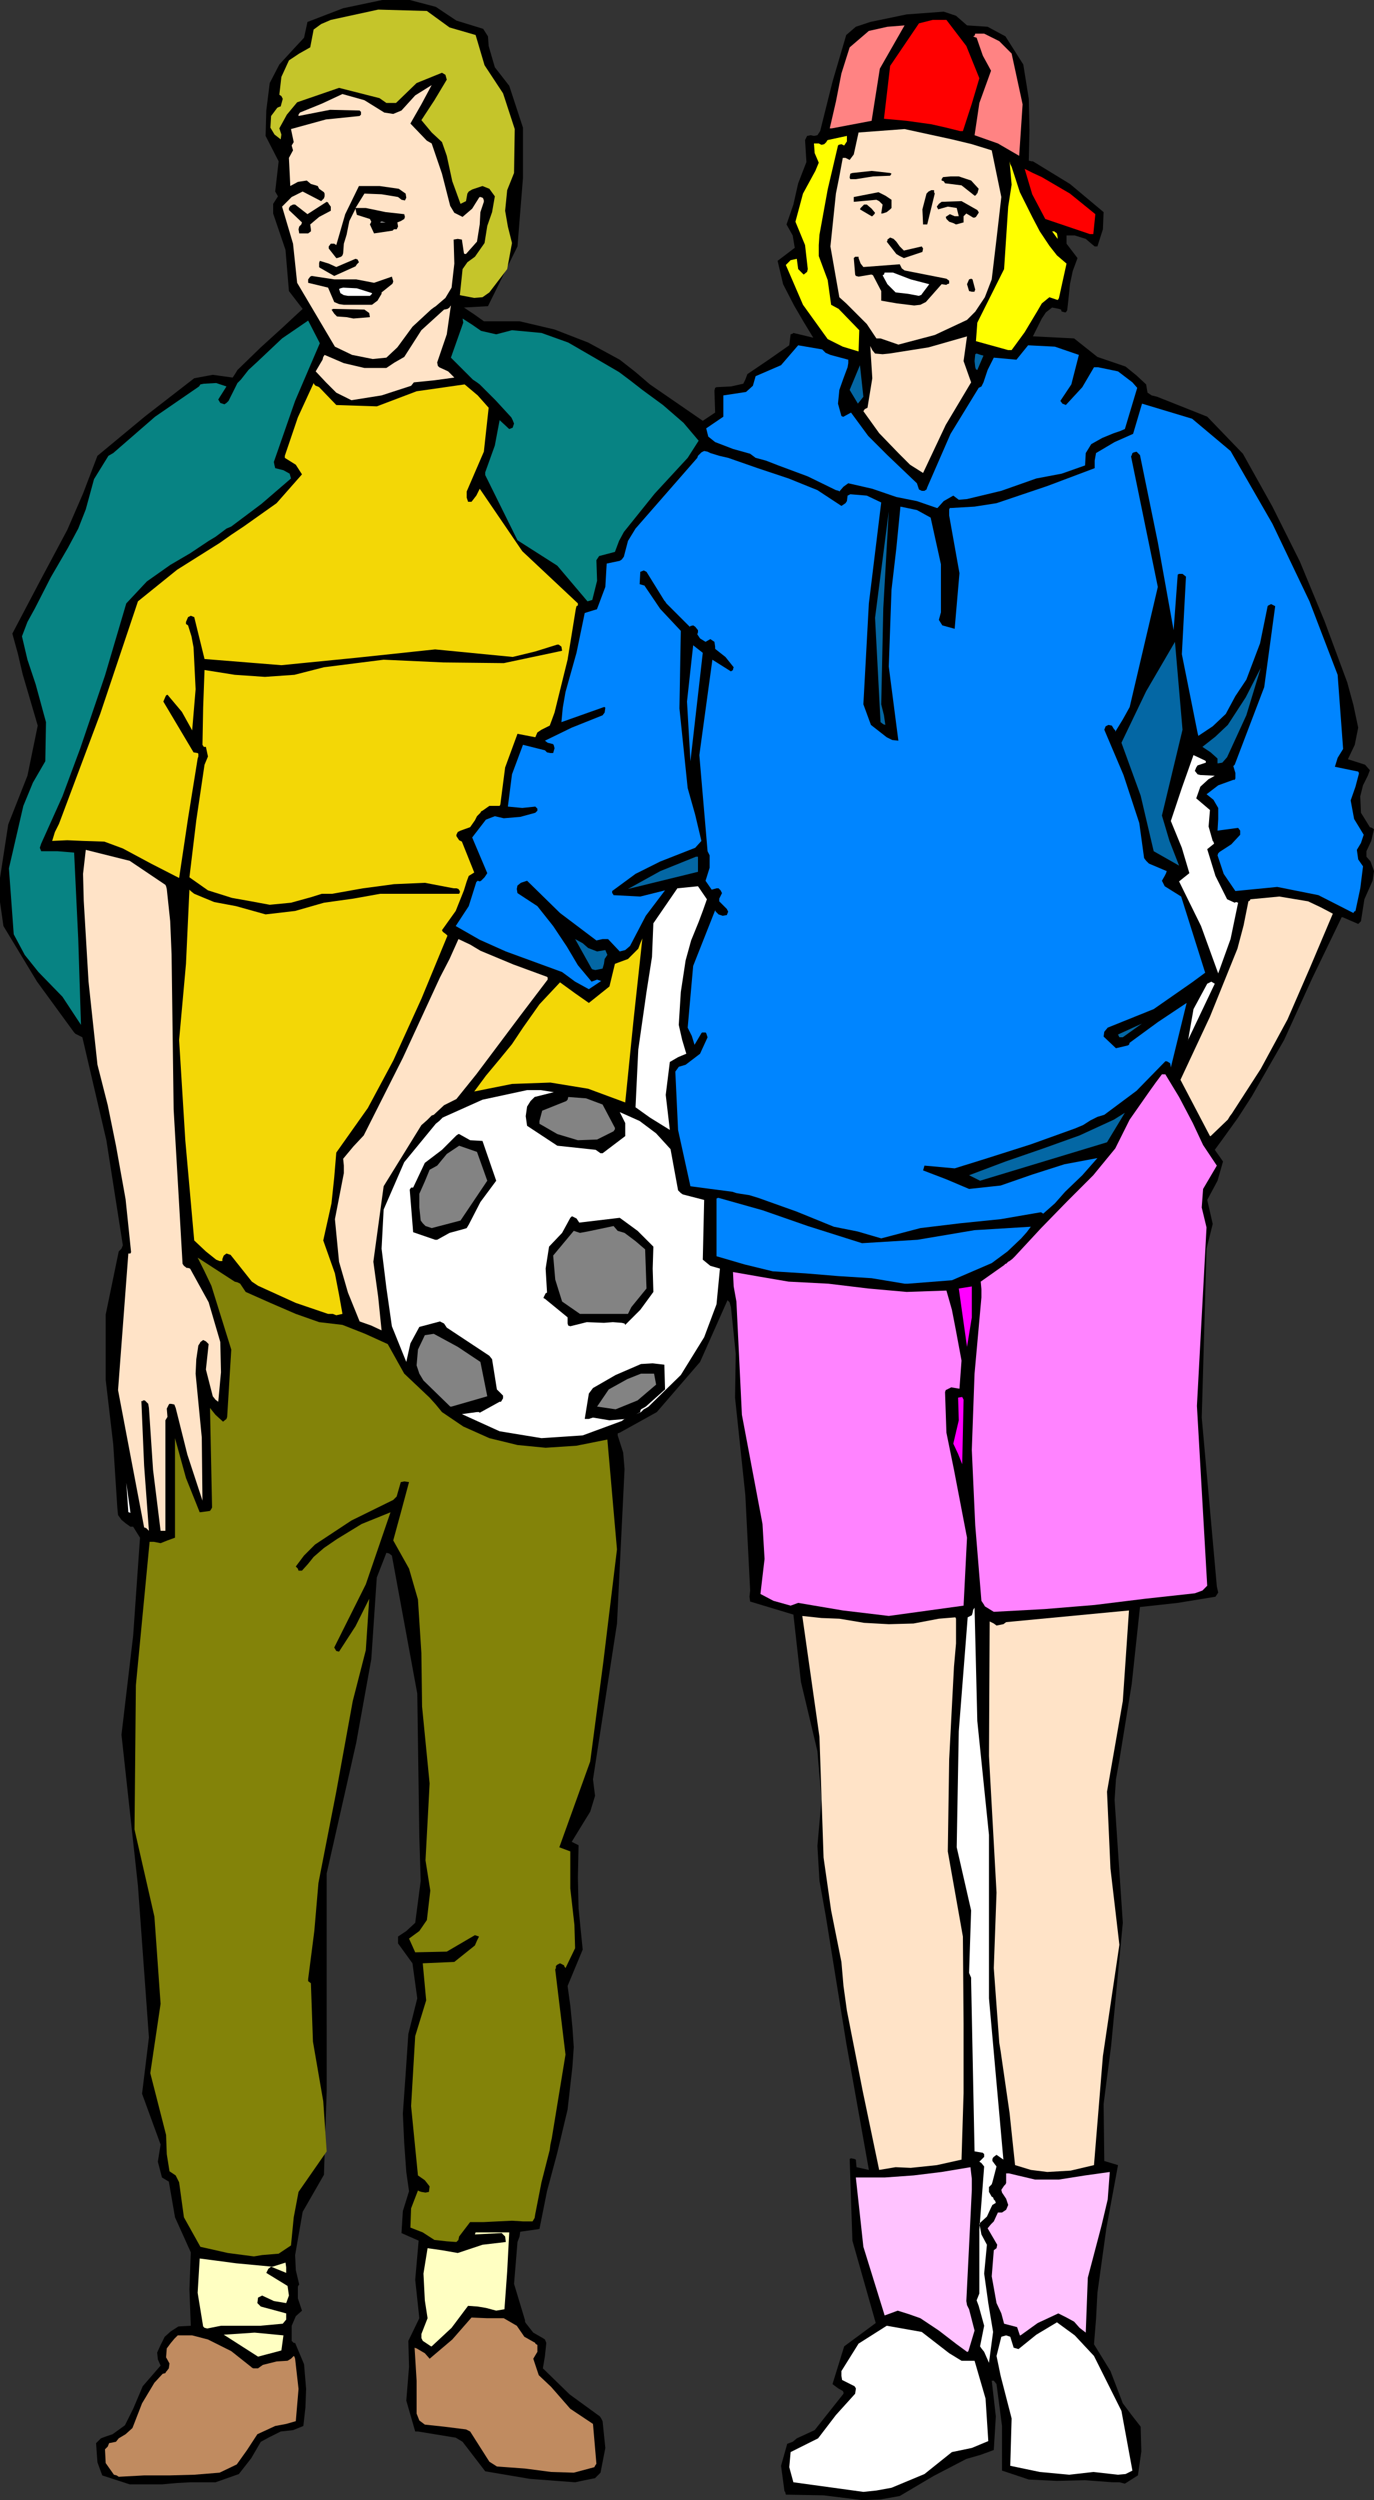 <?xml version="1.0" encoding="UTF-8" standalone="no"?>
<svg
   version="1.0"
   width="85.589mm"
   height="155.711mm"
   id="svg83"
   sodipodi:docname="Soccer Players.wmf"
   xmlns:inkscape="http://www.inkscape.org/namespaces/inkscape"
   xmlns:sodipodi="http://sodipodi.sourceforge.net/DTD/sodipodi-0.dtd"
   xmlns="http://www.w3.org/2000/svg"
   xmlns:svg="http://www.w3.org/2000/svg">
  <rect width="100%" height="100%" fill="#333333" stroke="none"/>
  <sodipodi:namedview
     id="namedview83"
     pagecolor="#ffffff"
     bordercolor="#000000"
     borderopacity="0.25"
     inkscape:showpageshadow="2"
     inkscape:pageopacity="0.0"
     inkscape:pagecheckerboard="0"
     inkscape:deskcolor="#d1d1d1"
     inkscape:document-units="mm" />
  <defs
     id="defs1">
    <pattern
       id="WMFhbasepattern"
       patternUnits="userSpaceOnUse"
       width="6"
       height="6"
       x="0"
       y="0" />
  </defs>
  <path
     style="fill:#000000;fill-opacity:1;fill-rule:evenodd;stroke:none"
     d="m 202.946,588.515 4.363,-0.162 4.524,-0.808 7.917,-4.686 7.756,-4.04 3.393,-0.97 3.07,-1.131 0.485,-7.918 -0.969,-8.403 h 0.485 l 0.646,0.808 1.293,9.857 v 10.503 l 6.302,2.101 6.625,0.323 6.625,-0.162 6.463,0.485 h 1.616 l 1.293,0.323 3.07,-1.939 0.808,-5.656 -0.162,-5.817 -2.262,-2.909 -1.939,-2.585 -2.908,-7.595 -3.878,-6.302 0.485,-5.979 0.323,-6.14 2.101,-15.19 2.747,-14.866 -3.232,-0.97 -0.162,-13.412 1.777,-13.735 2.747,-28.925 -1.939,-28.925 0.323,-4.848 0.808,-4.525 2.908,-17.937 1.939,-18.098 8.887,-0.97 8.887,-1.454 0.646,-0.97 -0.323,-1.454 -3.555,-39.751 1.131,-39.751 1.454,-5.817 -1.293,-5.656 2.424,-4.525 1.293,-4.525 -1.131,-1.616 -0.808,-1.131 1.777,-2.424 3.716,-5.171 3.232,-5.009 3.878,-6.787 3.716,-6.464 6.625,-14.543 6.786,-14.058 v -0.162 l 0.323,-0.162 3.716,1.616 0.646,-0.646 0.808,-5.171 1.939,-4.363 0.323,-2.262 -0.808,-2.262 -0.969,-1.131 v -1.293 l 1.131,-2.424 0.646,-2.747 -0.485,-0.323 -0.485,-0.162 -2.101,-3.393 -0.162,-3.878 0.646,-2.585 1.131,-2.262 0.485,-1.293 -1.131,-1.293 -4.04,-1.293 1.616,-3.393 0.808,-4.04 -1.131,-5.333 -1.454,-5.333 -5.332,-14.382 -5.817,-14.058 -6.463,-12.927 -6.948,-12.443 -8.402,-8.726 -11.795,-4.686 -1.293,-0.323 -0.969,-0.646 -0.323,-1.939 -2.262,-2.101 -2.585,-2.101 -6.625,-2.262 -5.494,-4.363 -9.695,-0.485 0.969,-1.939 1.131,-2.262 0.969,-1.454 1.454,-1.131 1.616,0.323 0.485,0.162 0.162,0.485 h 0.162 l 0.485,0.162 h 0.323 l 0.323,-0.485 0.323,-2.909 0.323,-3.232 0.646,-3.07 1.131,-3.07 -2.585,-3.393 v -1.939 h 1.939 l 2.585,0.808 1.131,0.97 0.969,0.808 h 0.323 0.323 l 1.293,-4.04 0.162,-4.04 -7.917,-6.625 -8.725,-5.333 h -0.323 l -0.646,-0.162 0.162,-7.11 -0.162,-7.433 -1.293,-8.08 -4.201,-6.625 -4.201,-2.262 -4.847,-0.323 -2.585,-2.262 -2.908,-0.97 -8.725,0.646 -8.564,1.778 -3.393,1.131 -2.262,1.939 -3.232,10.988 -2.908,11.635 -0.646,0.97 -0.808,0.162 -0.808,-0.162 -0.808,0.162 -0.485,0.97 0.323,5.171 -1.939,5.009 -1.131,5.009 -1.616,4.686 1.454,2.585 0.485,2.909 -4.04,3.07 1.293,5.494 2.585,5.009 2.262,3.878 2.262,3.717 -4.686,-1.131 -0.162,0.162 -0.485,0.162 -0.323,2.585 -4.847,3.393 -5.009,3.393 -0.485,1.293 -0.485,0.97 -2.908,0.646 -3.393,0.162 -0.323,0.162 -0.162,0.646 0.162,5.171 -2.908,1.939 -12.442,-8.564 -3.393,-2.909 -3.716,-2.909 -7.433,-4.04 -7.917,-3.07 -8.241,-1.939 h -8.402 l -2.262,-1.616 -2.424,-1.616 5.655,-0.323 6.948,-14.058 1.293,-16.159 V 30.056 L 119.893,20.199 116.5,15.836 115.046,10.827 114.884,8.564 113.753,6.787 107.451,4.848 102.604,1.616 96.464,0 h -6.463 l -9.21,1.939 -8.402,3.232 -0.808,3.717 -2.262,2.424 -3.555,3.878 -2.262,4.363 -0.808,6.464 -0.162,5.979 3.07,5.979 -0.808,7.11 0.646,1.131 -1.131,1.778 v 2.262 l 2.908,8.564 0.808,9.695 3.232,4.201 -2.101,1.939 -2.424,2.262 -5.332,4.848 -5.494,5.333 -0.485,0.808 -0.646,0.97 -4.686,-0.646 -4.363,0.808 -11.472,8.888 -11.311,9.372 -3.393,8.888 -3.716,8.564 -6.463,12.119 -6.463,12.281 1.293,4.686 1.131,4.848 3.555,12.119 L 6.463,182.598 1.939,194.071 0,206.675 v 5.656 l 0.808,5.656 7.917,13.089 8.725,11.958 0.323,0.323 0.323,0.162 1.293,0.646 5.655,24.239 3.878,24.723 -0.323,0.808 -0.646,0.646 -3.07,14.866 v 15.351 l 1.777,15.19 0.969,15.028 0.162,1.616 0.808,1.131 0.969,0.808 1.131,0.808 h 0.162 0.485 l 1.616,2.585 -1.616,23.108 -2.747,23.269 3.878,35.55 2.585,35.712 -1.616,13.25 4.363,11.958 -0.646,4.04 0.969,3.717 0.808,0.485 0.808,0.485 1.454,8.403 3.716,8.241 -0.323,8.726 0.323,8.564 -2.908,0.162 -1.777,1.131 -1.454,1.293 -0.969,1.939 -0.808,1.778 0.162,1.616 0.646,1.454 -4.201,4.848 -2.262,5.332 -1.939,3.878 -2.908,2.101 -1.454,0.485 -1.293,0.485 -1.131,1.131 0.162,2.424 0.162,2.101 0.646,1.778 0.485,1.293 6.463,2.101 h 7.594 l 3.555,-0.323 3.07,-0.162 h 5.978 l 5.494,-1.939 2.908,-3.717 2.262,-3.878 2.101,-1.131 2.585,-1.293 2.908,-0.323 2.424,-0.97 0.485,-4.363 0.162,-4.363 -0.485,-5.817 -2.101,-5.009 h -0.323 l -0.485,-0.485 v -1.939 -1.616 l 0.969,-2.262 1.454,-1.293 -0.969,-2.909 v -2.747 l 0.162,-0.323 0.162,-0.162 -0.808,-3.393 -0.162,-3.555 1.777,-10.18 5.009,-8.726 0.646,-19.714 V 471.2 440.982 l 6.948,-30.702 3.555,-19.714 1.293,-19.229 2.262,-5.817 0.646,0.162 0.646,0.485 5.978,32.48 0.485,33.773 0.323,10.342 -1.293,9.857 -2.101,1.939 -1.939,1.293 v 1.616 l 3.393,4.686 1.131,8.241 -2.101,8.403 -0.646,9.534 -0.646,9.211 0.323,6.948 0.485,6.787 0.646,4.525 -1.454,4.686 -0.323,5.171 4.04,1.778 -0.808,9.211 0.969,9.049 -2.585,5.332 0.162,6.14 -0.646,7.918 2.101,7.272 h 0.485 0.162 l 8.887,1.454 1.616,0.97 5.332,6.948 10.503,1.778 10.664,0.808 2.262,-0.485 2.424,-0.485 1.293,-1.293 1.131,-5.817 -0.646,-6.302 -0.323,-0.646 -0.323,-0.485 -7.11,-5.171 -6.302,-6.14 0.485,-2.909 0.323,-3.07 -0.323,-0.808 -0.485,-0.323 -2.262,-1.293 -1.777,-2.262 -0.162,-0.323 v -0.323 l -2.585,-8.564 0.808,-9.857 0.485,-1.293 0.162,-1.131 4.524,-0.646 1.777,-8.888 2.424,-9.049 2.424,-10.18 1.131,-10.019 0.323,-4.686 -0.323,-4.686 -0.485,-5.009 -0.646,-4.686 3.555,-8.564 -0.969,-9.695 -0.162,-7.272 0.162,-7.595 -1.616,-0.808 3.07,-5.009 1.293,-2.101 1.131,-3.717 -0.485,-3.878 5.655,-36.681 1.777,-36.358 -0.323,-3.878 -1.293,-4.04 v -0.485 l 0.485,-0.162 8.725,-4.848 10.18,-11.796 6.463,-14.543 0.485,0.485 0.323,1.131 1.131,10.988 -0.162,10.342 2.424,22.946 1.131,22.461 -0.162,1.454 0.162,1.131 10.18,3.07 1.777,15.836 3.878,16.321 0.969,11.311 -0.969,10.988 0.485,8.241 1.454,8.08 4.847,30.056 5.332,29.894 -2.908,-0.646 -0.162,-1.778 -0.323,-0.162 -0.808,-0.162 -0.323,0.162 0.646,19.229 5.494,19.391 -7.433,5.494 -2.747,8.888 1.293,0.97 1.131,0.646 0.162,0.323 v 0.323 l -6.786,8.564 -4.201,1.939 -0.969,0.808 -1.293,0.485 -1.454,5.171 0.808,5.979 0.162,0.162 0.162,0.646 8.887,0.162 z"
     id="path1" />
  <path
     style="fill:#ffffff;fill-opacity:1;fill-rule:evenodd;stroke:none"
     d="m 203.269,586.576 3.07,-0.323 3.555,-0.646 7.756,-3.232 6.463,-5.171 4.686,-0.97 3.878,-1.616 -0.646,-10.019 -2.585,-8.888 h -3.07 l -2.908,-1.778 -6.463,-5.009 -8.241,-1.454 -6.625,4.201 -4.04,6.464 v 1.131 l 0.162,0.97 2.908,1.454 0.323,0.485 v 0.162 l -0.162,1.131 -4.524,5.009 -4.201,5.494 -6.463,3.232 -0.323,3.555 0.969,3.555 z"
     id="path2" />
  <path
     style="fill:#c08b60;fill-opacity:1;fill-rule:evenodd;stroke:none"
     d="m 27.954,583.021 5.978,-0.323 h 5.978 l 5.817,-0.162 5.978,-0.485 4.04,-1.939 2.424,-3.393 2.424,-3.717 4.201,-1.939 2.585,-0.485 2.262,-0.646 0.646,-7.595 -0.808,-7.11 -0.162,-0.485 -0.162,-0.162 -0.646,0.646 -0.808,0.485 -2.585,0.162 -3.232,0.808 -1.131,0.808 h -1.131 l -0.323,-0.162 -0.162,-0.162 -4.686,-3.717 -5.494,-2.747 -3.716,-0.97 h -3.393 l -0.808,0.808 -0.808,0.97 -0.969,1.293 -0.162,2.101 0.808,1.454 -0.162,1.131 -0.485,0.646 -0.162,0.162 -0.162,0.323 -0.646,0.162 -1.939,2.101 -2.908,4.848 -2.262,5.817 -1.616,1.454 -1.616,0.97 -0.646,0.808 -1.616,0.323 -0.323,0.808 -0.646,0.646 0.162,3.232 1.939,2.747 0.646,0.162 z"
     id="path3" />
  <path
     style="fill:#ffffff;fill-opacity:1;fill-rule:evenodd;stroke:none"
     d="m 251.743,582.536 5.655,-0.646 5.817,0.646 1.777,-0.162 1.616,-0.808 -2.585,-14.058 -6.463,-12.927 -4.524,-4.848 -4.201,-3.07 -4.847,2.909 -4.201,3.393 -1.131,-0.323 -0.808,-2.585 -0.969,-0.323 -1.131,0.323 -1.131,4.525 0.969,4.686 2.585,10.019 -0.323,11.15 6.948,1.454 z"
     id="path4" />
  <path
     style="fill:#c08b60;fill-opacity:1;fill-rule:evenodd;stroke:none"
     d="m 129.75,581.89 5.332,0.162 4.847,-1.293 0.162,-0.323 0.323,-0.485 -0.808,-9.372 -5.332,-3.555 -4.524,-5.171 -2.908,-2.747 -1.293,-3.878 0.969,-1.616 v -1.616 l -0.485,-0.323 v -0.162 l -2.585,-1.454 -1.777,-2.585 -3.07,-1.778 h -3.878 l -3.716,-0.162 -4.524,5.171 -5.332,4.525 -1.131,-1.293 -1.939,-1.131 -0.485,-0.162 v -0.162 l 0.485,7.918 v 7.756 l 0.646,1.616 1.293,0.97 4.524,0.485 5.171,0.646 0.969,0.485 3.393,5.333 1.131,1.778 1.777,1.131 6.625,0.485 z"
     id="path5" />
  <path
     style="fill:#ffffff;fill-opacity:1;fill-rule:evenodd;stroke:none"
     d="m 232.838,556.197 0.969,-7.272 -1.131,-6.787 -0.969,-6.948 0.646,-6.787 -1.293,-2.424 -0.485,-2.585 1.777,-1.616 0.969,-2.101 0.323,-0.646 0.808,-0.485 -0.162,-0.485 -0.323,-0.323 -0.162,-0.485 -0.323,-0.162 -0.646,-1.131 v -1.131 l 0.646,-0.646 0.162,-0.485 0.969,-3.717 -0.969,-1.293 v -0.485 l 0.162,-0.323 0.162,-0.162 0.646,-0.485 1.616,1.131 -3.393,-37.974 v -38.459 l -2.747,-26.824 -0.646,-26.663 -0.323,0.485 -0.162,0.808 -0.162,0.485 -0.969,0.485 -2.101,26.824 -0.485,27.309 3.393,14.866 -0.485,14.705 0.485,1.131 v 0.808 l 0.808,40.075 1.939,0.323 0.323,0.323 v 0.646 l -1.131,1.131 0.485,0.323 0.646,0.808 -1.131,14.866 v 15.028 l -0.646,1.616 0.485,1.293 1.293,4.686 -0.969,4.848 0.323,0.485 0.646,0.808 z"
     id="path6" />
  <path
     style="fill:#ffffc2;fill-opacity:1;fill-rule:evenodd;stroke:none"
     d="m 60.754,554.742 5.494,-1.454 0.485,-3.555 -6.786,-0.646 -7.271,0.485 z"
     id="path7" />
  <path
     style="fill:#ffc2ff;fill-opacity:1;fill-rule:evenodd;stroke:none"
     d="m 227.668,553.611 h 0.162 l 0.162,-0.162 1.454,-4.848 -1.293,-5.009 -0.485,-0.97 -0.162,-0.97 0.646,-12.927 0.646,-13.25 v -2.585 l -0.323,-2.747 -6.786,1.131 -6.625,0.808 -6.786,0.485 h -6.786 l 1.777,16.321 5.009,16.159 3.07,-1.131 2.585,0.808 2.747,0.97 4.363,2.909 4.201,3.232 z"
     id="path8" />
  <path
     style="fill:#ffffc2;fill-opacity:1;fill-rule:evenodd;stroke:none"
     d="m 101.634,552.318 4.686,-4.363 3.878,-5.171 2.262,0.162 1.939,0.323 2.424,0.646 1.939,-0.323 0.646,-8.888 0.485,-9.211 h -7.594 -0.323 l -0.162,0.485 6.302,-0.323 0.808,0.808 0.162,1.293 -5.494,0.646 -5.817,1.939 -3.716,-0.646 -3.393,-0.485 -0.969,5.979 0.323,6.302 0.646,4.201 -1.454,3.717 v 0.97 l 0.323,0.646 1.939,1.293 z"
     id="path9" />
  <path
     style="fill:#ffc2ff;fill-opacity:1;fill-rule:evenodd;stroke:none"
     d="m 240.271,549.733 4.04,-2.909 4.847,-2.262 1.939,0.97 1.777,0.97 1.293,1.454 1.454,1.131 0.485,-12.927 3.232,-12.281 1.454,-6.14 0.485,-6.464 -5.817,0.808 -6.14,0.97 h -5.655 l -6.14,-1.454 h -0.323 -0.323 v 2.262 l -0.162,0.323 -0.323,0.323 -0.646,0.97 0.162,0.646 0.969,1.454 0.485,1.454 -0.485,1.131 -0.969,0.646 h -0.969 l -0.969,2.101 -0.646,0.646 -0.808,0.97 2.262,3.878 -0.162,0.808 -0.646,0.485 -0.485,6.14 1.131,6.302 1.131,2.424 0.646,2.424 3.07,0.808 0.646,1.939 z"
     id="path10" />
  <path
     style="fill:#ffffc2;fill-opacity:1;fill-rule:evenodd;stroke:none"
     d="m 48.797,548.117 3.232,-0.646 h 3.555 5.655 l 5.332,-0.485 0.808,-0.97 v -1.454 l -5.978,-1.616 -0.808,-0.808 0.162,-1.293 0.969,-0.485 2.747,1.293 2.908,0.485 0.646,-1.778 -0.323,-2.262 -5.009,-3.07 0.485,-0.97 0.646,-0.485 3.555,1.454 v -1.293 l -0.162,-1.131 -3.07,0.97 -8.564,-0.808 -8.564,-1.131 -0.485,8.08 1.293,7.918 0.323,0.323 z"
     id="path11" />
  <path
     style="fill:#838309;fill-opacity:1;fill-rule:evenodd;stroke:none"
     d="m 59.785,531.15 1.939,-0.323 3.878,-0.323 2.908,-1.939 0.646,-6.625 1.131,-5.979 6.625,-9.534 -0.808,-11.796 -2.424,-14.058 -0.485,-13.735 -0.646,-0.485 v -0.485 l 1.454,-11.311 0.969,-11.311 4.201,-21.492 3.878,-21.33 3.07,-11.958 0.808,-12.119 -3.232,6.464 -3.878,5.979 -0.646,-0.162 -0.485,-0.808 7.433,-14.866 5.817,-16.967 -6.786,2.747 -5.817,3.555 -3.07,2.101 -2.424,2.101 -1.293,1.616 -1.454,1.616 h -0.162 -0.646 l -0.162,-0.485 -0.485,-0.485 1.939,-2.585 2.585,-2.585 8.564,-5.656 9.856,-4.848 0.808,-0.808 0.323,-1.131 0.646,-2.262 0.808,-0.162 1.131,0.162 -1.777,6.625 -1.939,7.11 3.716,6.625 2.101,7.272 0.808,12.604 0.162,12.604 1.777,18.098 -0.969,18.098 1.131,7.11 -0.808,6.948 -1.777,2.585 -2.424,1.778 1.454,3.232 7.433,-0.162 6.625,-3.878 0.969,0.323 -0.485,0.97 -0.485,1.131 -4.847,3.878 -7.433,0.323 0.808,8.726 -2.585,8.403 -0.969,16.482 1.616,16.321 1.616,1.131 1.131,1.454 -0.162,1.293 -0.808,0.162 -0.969,-0.162 -0.485,-0.162 -0.323,-0.162 -1.616,4.201 -0.162,4.525 2.908,1.131 2.747,1.778 2.908,0.323 2.262,0.162 0.485,-0.485 0.162,-0.808 2.585,-3.393 h 3.232 l 3.232,-0.162 3.393,-0.162 2.585,0.162 h 1.293 0.969 l 0.485,-0.808 0.162,-0.97 1.454,-7.433 1.939,-7.595 0.162,-1.293 0.323,-1.454 3.232,-19.714 -2.424,-20.037 0.162,-0.323 v -0.485 l 0.323,-0.323 0.646,-0.323 0.969,0.485 v 0.162 l 0.323,0.485 2.262,-4.686 -0.162,-5.494 -0.969,-8.564 v -8.726 l -2.585,-0.97 7.271,-20.199 3.07,-23.269 3.232,-26.663 -2.262,-25.855 -7.271,1.454 -7.271,0.485 -6.625,-0.646 -6.625,-1.616 -6.14,-2.747 -5.009,-3.393 -1.454,-1.778 -1.454,-1.616 -5.978,-5.656 -3.878,-6.948 -5.332,-2.424 -5.332,-2.101 -5.494,-0.646 -5.494,-1.939 -5.978,-2.585 -5.817,-2.585 -1.293,-1.939 -0.646,-0.323 -0.646,-0.162 -8.725,-5.656 1.616,3.232 1.616,3.393 4.686,15.028 -0.969,15.836 -0.162,0.485 -0.808,0.646 -1.777,-1.616 -1.293,-1.616 0.485,23.431 -0.162,0.323 -0.323,0.485 -2.424,0.323 -3.232,-8.08 -2.585,-9.372 v 23.431 l -1.777,0.646 -1.616,0.646 -1.616,-0.323 h -0.969 l -3.232,33.773 -0.323,33.934 4.686,20.522 1.454,20.522 -2.424,16.321 3.716,14.543 0.162,4.525 0.646,4.04 1.454,0.97 0.808,1.616 1.131,8.241 3.878,6.948 6.463,1.454 z"
     id="path12" />
  <path
     style="fill:#ffe3c7;fill-opacity:1;fill-rule:evenodd;stroke:none"
     d="m 246.573,511.274 5.494,-0.323 5.494,-1.293 2.101,-25.693 3.878,-26.178 -2.101,-17.937 -0.808,-18.098 3.716,-21.33 1.454,-21.33 -28.923,2.747 -0.646,0.485 -1.616,0.323 -0.646,-0.485 -0.969,-0.485 -0.162,31.672 1.777,32.157 -0.646,17.775 1.293,17.613 0.323,1.939 0.323,2.262 1.777,12.281 1.293,12.281 3.716,1.131 z"
     id="path13" />
  <path
     style="fill:#ffe3c7;fill-opacity:1;fill-rule:evenodd;stroke:none"
     d="m 206.985,510.79 3.878,-0.646 3.555,0.162 6.14,-0.646 5.817,-1.293 0.485,-15.674 v -16.321 l -0.162,-20.522 -3.555,-20.037 0.323,-21.653 1.131,-21.815 0.485,-5.494 v -5.656 -0.162 l -0.162,-0.323 -1.939,0.162 -1.939,0.162 -5.979,1.131 -5.817,0.162 -5.817,-0.323 -5.817,-0.97 -4.201,-0.162 -4.524,-0.485 4.04,28.44 0.969,28.44 1.777,12.443 2.424,12.119 0.485,5.656 0.808,5.817 3.716,18.906 z"
     id="path14" />
  <path
     style="fill:#ff83ff;fill-opacity:1;fill-rule:evenodd;stroke:none"
     d="m 209.247,380.385 17.612,-2.424 0.808,-15.998 -3.07,-15.998 -1.777,-8.726 -0.323,-9.534 0.162,-0.485 1.293,-0.646 1.939,0.323 0.485,-6.625 -1.293,-6.948 -0.969,-5.009 -1.293,-4.525 -9.372,0.323 -9.049,-0.808 -9.372,-1.131 -9.372,-0.485 -6.625,-1.131 -6.463,-1.131 0.162,3.393 0.646,3.555 1.293,26.663 4.847,25.693 0.485,8.241 -0.969,8.241 3.07,1.616 4.04,1.131 1.777,-0.646 10.503,1.778 z"
     id="path15" />
  <path
     style="fill:#ff83ff;fill-opacity:1;fill-rule:evenodd;stroke:none"
     d="m 233.969,379.416 11.957,-0.646 11.795,-0.97 11.795,-1.454 11.795,-1.293 1.777,-0.646 1.131,-1.131 -2.424,-42.337 2.262,-42.014 -1.131,-4.686 0.323,-4.363 1.616,-2.747 1.616,-2.747 -3.232,-4.848 -2.424,-5.171 -3.232,-6.14 -3.232,-5.333 h -0.323 -0.485 l -1.454,1.939 -1.616,2.262 -4.524,6.464 -3.393,6.787 -5.171,6.302 -6.14,6.14 -6.14,6.302 -6.14,6.625 -0.646,0.646 -0.646,0.485 -0.323,0.162 -0.485,0.485 h -0.162 l -0.323,0.323 -5.494,3.878 0.162,1.778 v 1.939 l -1.616,17.937 -0.646,17.937 0.808,17.775 1.454,17.775 0.646,0.97 0.162,0.323 z"
     id="path16" />
  <path
     style="fill:#ffe3c7;fill-opacity:1;fill-rule:evenodd;stroke:none"
     d="m 37.972,360.348 h 0.969 v -26.016 l 0.485,-0.808 -0.162,-1.939 0.485,-0.97 0.162,-0.162 h 0.323 l 0.808,0.162 0.323,0.808 2.747,10.988 3.555,10.827 -0.162,-14.866 -1.454,-15.028 0.162,-3.393 0.485,-3.232 0.323,-0.485 0.162,-0.323 0.646,-0.485 0.646,0.323 0.646,0.646 -0.646,5.979 1.616,6.302 0.646,0.808 0.646,0.485 0.646,-6.948 -0.162,-7.11 -2.747,-9.372 -4.363,-7.918 -0.485,-0.162 H 43.95 l -0.646,-0.485 -0.323,-0.485 -2.101,-36.358 -0.485,-36.52 -0.323,-7.756 -0.808,-7.595 -0.162,-0.646 -0.162,-0.323 -8.402,-5.656 -10.341,-2.585 -0.646,5.656 0.162,6.302 1.131,19.068 2.101,19.553 2.424,9.534 1.939,9.534 2.262,12.604 1.293,12.443 -0.162,0.323 h -0.485 l -2.424,32.157 6.14,32.318 0.485,0.162 0.646,0.646 -1.131,-15.351 -0.646,-15.19 h 0.323 v -0.162 h 0.485 l 0.162,0.162 0.646,0.646 0.162,0.97 0.969,14.543 1.777,14.382 z"
     id="path17" />
  <path
     style="fill:#ffffff;fill-opacity:1;fill-rule:evenodd;stroke:none"
     d="m 30.7,355.985 -0.969,-6.948 0.485,6.948 h 0.162 l 0.323,0.162 z"
     id="path18" />
  <path
     style="fill:#ff00ff;fill-opacity:1;fill-rule:evenodd;stroke:none"
     d="m 226.537,344.674 0.323,-15.19 -0.323,-0.646 -0.969,0.162 0.162,5.332 -1.293,5.494 1.131,2.424 z"
     id="path19" />
  <path
     style="fill:#ffffff;fill-opacity:1;fill-rule:evenodd;stroke:none"
     d="m 127.487,338.533 9.695,-0.646 9.21,-3.393 0.646,-0.485 h 0.323 l -3.878,0.323 -3.878,-0.646 -0.969,0.323 h -0.969 l 0.969,-5.979 0.969,-1.293 5.332,-3.07 5.979,-2.585 2.747,-0.162 2.747,0.323 0.162,5.817 -4.524,4.04 -1.131,0.646 -0.162,0.323 v 0.323 l -0.969,0.485 1.131,-0.485 0.323,-0.323 0.323,-0.323 0.323,-0.162 0.808,-0.485 7.594,-7.433 5.494,-8.888 2.908,-7.756 0.808,-8.403 -2.262,-0.646 -1.777,-1.454 0.323,-14.058 -5.009,-1.293 -0.485,-0.323 -0.646,-0.646 -1.777,-9.695 -3.393,-3.717 -3.878,-2.909 -4.686,-2.101 1.293,2.585 v 3.07 l -5.332,4.04 h -0.485 l -1.131,-0.808 -9.049,-0.97 -7.11,-4.686 -0.323,-2.262 0.323,-2.262 0.808,-1.293 0.969,-0.97 4.524,-1.131 -3.07,-0.485 h -3.232 l -10.503,2.262 -9.372,4.201 -0.808,0.808 -0.808,0.646 -7.433,9.049 -4.847,11.15 -0.485,9.211 1.131,9.211 1.293,9.049 3.393,8.403 0.969,-4.363 2.101,-3.878 4.847,-1.293 0.969,0.485 0.646,0.97 9.533,6.302 0.485,0.323 0.646,0.808 1.131,7.11 0.646,0.646 0.808,0.808 v 0.646 l -0.485,0.808 h -0.323 l -4.686,2.585 -0.162,-0.162 h -0.485 l -3.555,0.485 8.887,4.04 z"
     id="path20" />
  <path
     style="fill:#ffffff;fill-opacity:1;fill-rule:evenodd;stroke:none"
     d="m 28.438,337.887 v -0.485 0.162 z"
     id="path21" />
  <path
     style="fill:#838383;fill-opacity:1;fill-rule:evenodd;stroke:none"
     d="m 144.938,331.747 5.171,-2.101 4.363,-3.717 -0.485,-2.585 h -3.07 l -3.232,1.293 -4.363,2.424 -2.747,4.04 z"
     id="path22" />
  <path
     style="fill:#838383;fill-opacity:1;fill-rule:evenodd;stroke:none"
     d="m 106.32,331.1 8.402,-2.424 -1.616,-8.08 -5.332,-3.555 -5.655,-3.07 -2.101,0.323 -1.616,3.393 -0.323,3.717 0.646,1.939 0.969,1.616 6.302,6.14 h 0.162 z"
     id="path23" />
  <path
     style="fill:#ff00ff;fill-opacity:1;fill-rule:evenodd;stroke:none"
     d="m 227.668,317.042 1.131,-6.948 v -7.272 l -3.07,0.485 z"
     id="path24" />
  <path
     style="fill:#ffe3c7;fill-opacity:1;fill-rule:evenodd;stroke:none"
     d="m 89.839,313.164 -0.808,-7.918 -1.131,-8.241 2.424,-17.775 8.887,-14.382 1.293,-1.131 0.969,-0.97 0.162,-0.162 0.485,-0.162 2.424,-2.262 2.908,-1.454 4.686,-5.817 4.363,-5.817 6.302,-8.403 6.14,-8.08 v -0.485 l -0.162,-0.162 -7.917,-2.909 -7.756,-3.232 -2.424,-1.454 -2.747,-1.293 -2.101,4.686 -2.262,4.363 -8.725,18.906 -9.21,18.26 -2.424,2.585 -2.424,2.909 0.162,1.616 v 1.778 l -2.101,10.827 0.969,10.019 2.101,7.272 2.747,6.787 2.747,0.97 z"
     id="path25" />
  <path
     style="fill:#000000;fill-opacity:1;fill-rule:evenodd;stroke:none"
     d="m 134.274,312.194 3.878,-0.97 4.04,0.162 2.101,-0.162 2.101,0.162 0.646,0.162 0.162,0.323 3.555,-3.555 3.07,-4.201 -0.162,-5.494 0.162,-5.171 -3.716,-3.717 -4.201,-3.07 -9.533,1.131 -0.323,-0.485 -0.323,-0.485 -0.323,-0.162 -0.646,-0.323 h -0.162 l -0.323,0.323 -1.939,3.555 -3.07,3.232 -0.808,5.171 0.323,5.494 v 0.162 l -0.323,0.162 -0.162,0.323 -0.323,0.646 v 0.162 l 0.323,0.162 5.332,4.363 v 1.454 l 0.162,0.485 z"
     id="path26" />
  <path
     style="fill:#f3d706;fill-opacity:1;fill-rule:evenodd;stroke:none"
     d="m 79.175,309.609 1.454,-0.323 -0.808,-4.525 -0.969,-5.009 -2.747,-7.756 1.939,-8.726 0.646,-6.14 0.485,-5.817 7.433,-10.503 5.978,-11.15 6.625,-14.543 6.14,-14.866 -0.323,-0.323 -0.646,-0.485 -0.162,-0.162 -0.162,-0.323 3.232,-4.525 1.939,-4.848 0.646,-2.101 0.485,-1.293 1.293,-0.808 -2.908,-7.272 -0.646,-0.323 -0.646,-0.97 v -0.162 -0.162 l 0.323,-0.646 0.646,-0.323 2.262,-0.808 1.131,-1.616 0.485,-0.97 0.808,-0.808 0.162,-0.323 0.323,-0.162 1.616,-1.131 h 2.424 l 0.162,-0.323 1.131,-8.726 2.908,-7.918 4.201,0.808 0.485,-1.131 0.969,-0.646 1.939,-0.97 0.485,-1.293 0.646,-1.778 3.07,-12.443 1.939,-11.958 0.162,-0.646 0.323,-0.162 v -0.323 -0.162 l -13.088,-12.281 -10.018,-14.705 -0.808,1.616 -1.131,1.454 h -0.323 -0.485 l -0.323,-0.97 v -1.454 l 4.04,-9.372 1.131,-10.342 -2.585,-2.909 -3.07,-2.585 -11.311,1.616 -9.372,3.555 L 79.175,95.339 75.135,91.137 74.812,90.976 74.327,90.814 74.004,90.491 73.843,90.168 70.126,98.247 l -3.07,9.049 v 0.485 l 2.585,1.616 1.454,2.262 -5.978,6.787 -7.756,5.494 -2.908,1.939 -2.747,1.939 -10.018,6.302 -9.21,7.433 -8.887,26.501 -9.695,25.855 -0.969,1.939 -0.646,2.101 3.555,-0.162 3.716,0.162 5.009,0.162 4.363,1.616 6.625,3.555 6.625,3.393 2.101,-14.058 2.262,-14.058 0.162,-0.485 v -0.485 -0.162 l -0.162,-0.162 -0.969,-0.162 -7.11,-11.958 0.485,-1.131 0.162,-0.323 0.323,-0.162 3.393,4.04 2.424,4.363 0.808,-9.695 -0.485,-9.857 -0.485,-2.585 -0.808,-2.585 -0.485,-0.323 v -0.485 l 0.485,-1.131 0.646,-0.323 0.808,0.323 2.424,9.857 18.097,1.454 17.935,-1.778 18.259,-1.939 18.259,1.778 5.332,-1.293 5.171,-1.616 h 0.323 l 0.646,0.485 0.162,0.97 -13.734,2.909 -14.219,-0.162 -14.058,-0.646 -14.058,1.778 -6.948,1.778 -6.948,0.485 -7.11,-0.485 -7.11,-1.131 -0.323,8.888 -0.162,8.726 0.323,0.485 h 0.485 l 0.485,2.262 -0.808,1.939 -1.939,13.089 -1.616,13.412 4.363,3.07 5.655,1.778 4.524,0.808 4.363,0.808 5.009,-0.485 4.686,-1.293 2.585,-0.808 h 2.424 l 7.271,-1.293 7.271,-0.97 7.271,-0.323 6.786,1.293 h 0.323 0.323 l 0.485,0.162 0.323,0.485 v 0.323 l -0.162,0.323 h -5.817 -6.625 -6.14 l -6.302,1.131 -6.948,0.97 -6.786,1.939 -6.948,0.808 -6.948,-1.939 -5.171,-0.97 -4.686,-1.939 -0.808,-0.646 -0.323,-0.323 -0.808,17.452 -1.616,17.937 1.454,23.592 2.101,23.592 2.747,2.585 2.424,1.939 0.808,0.323 h 0.646 v -0.485 l 0.323,-0.808 0.646,-0.485 0.969,0.323 5.009,6.302 1.454,0.97 1.777,0.808 7.11,3.232 7.594,2.585 h 1.131 z"
     id="path27" />
  <path
     style="fill:#838383;fill-opacity:1;fill-rule:evenodd;stroke:none"
     d="m 136.536,309.285 h 11.311 l 0.808,-1.616 3.555,-4.363 -0.323,-9.211 -2.262,-1.939 -2.585,-1.939 -1.616,-0.485 -0.969,-1.131 -3.07,0.646 -3.07,0.646 -1.777,0.323 -1.454,-0.485 -4.847,5.817 0.485,5.656 1.616,5.171 z"
     id="path28" />
  <path
     style="fill:#0085ff;fill-opacity:1;fill-rule:evenodd;stroke:none"
     d="m 213.772,302.175 10.341,-0.808 9.372,-4.04 3.716,-2.747 3.232,-3.07 1.293,-1.454 0.969,-1.293 -13.25,0.808 -13.411,2.262 -13.088,0.808 -12.765,-4.04 -10.664,-3.717 -10.341,-2.909 h -0.162 l -0.323,0.162 v 13.574 l 6.625,1.939 6.625,1.616 7.756,0.485 7.756,0.646 7.756,0.485 7.756,1.293 h 0.323 z"
     id="path29" />
  <path
     style="fill:#000000;fill-opacity:1;fill-rule:evenodd;stroke:none"
     d="m 102.927,291.834 2.908,-1.616 3.555,-0.97 0.485,-0.162 0.485,-0.808 2.747,-5.332 3.716,-5.009 -3.232,-9.372 -2.908,-0.162 -2.585,-1.454 h -0.162 l -0.485,0.323 -3.393,3.393 -4.04,3.07 -2.747,5.817 h -0.485 l -0.323,0.485 0.808,10.019 5.171,1.778 h 0.162 z"
     id="path30" />
  <path
     style="fill:#0085ff;fill-opacity:1;fill-rule:evenodd;stroke:none"
     d="m 207.47,291.51 9.21,-2.424 9.372,-1.131 9.533,-0.97 9.372,-1.616 h 0.162 l 0.485,0.323 2.747,-2.424 2.424,-2.747 4.04,-3.878 3.555,-4.04 -7.756,1.454 -7.594,2.424 -7.433,2.585 -7.433,0.808 -5.332,-2.262 -5.494,-2.101 0.323,-1.131 7.11,0.646 7.271,-2.262 10.664,-3.393 10.341,-3.717 1.939,-0.808 1.777,-1.131 1.616,-0.808 1.616,-0.485 7.594,-5.656 6.786,-6.948 h 0.323 l 0.323,0.162 0.485,0.323 0.162,0.97 3.716,-15.19 -6.786,4.525 -6.625,4.848 -0.162,0.485 -0.323,0.162 -2.747,0.646 -2.908,-2.747 0.162,-1.131 0.808,-0.97 10.826,-4.363 9.049,-6.302 3.07,-2.262 -5.655,-17.937 -3.878,-2.424 -0.646,-1.293 0.646,-1.131 0.323,-0.646 0.162,-0.485 -4.201,-1.778 -0.646,-0.646 -0.485,-0.646 -1.131,-8.241 -3.716,-11.311 -4.524,-10.665 0.323,-0.808 0.646,-0.323 0.808,0.162 0.485,0.808 0.323,0.323 v 0.323 l 1.777,-2.909 1.616,-2.909 6.625,-28.278 -6.302,-30.702 0.162,-0.323 0.162,-0.485 0.323,-0.162 0.646,-0.162 0.808,0.808 4.201,20.522 3.716,20.684 0.969,-13.089 0.323,-0.162 h 0.323 0.485 l 0.808,0.646 -0.969,18.26 3.555,17.775 0.162,0.808 0.162,0.646 3.393,-2.262 3.07,-2.909 2.262,-4.201 2.585,-3.878 3.232,-8.564 1.777,-8.726 0.162,-0.162 0.646,-0.323 0.969,0.485 -2.585,19.068 -6.948,18.26 -0.162,0.162 -0.162,0.162 0.485,1.616 v 1.293 l -0.162,0.323 h -0.323 l -3.555,1.293 -2.747,2.101 1.616,1.293 1.131,1.939 v 2.585 l -0.162,2.747 4.847,-0.646 0.485,0.646 v 0.97 l -2.101,2.262 -2.747,1.778 -0.323,0.323 -0.162,0.485 1.454,4.363 2.747,4.04 9.856,-0.97 9.695,1.939 8.241,4.201 0.162,-0.323 0.323,-0.162 1.131,-5.332 0.646,-5.171 -1.131,-1.616 -0.323,-2.262 0.969,-1.616 0.646,-1.939 -2.262,-3.717 -0.808,-4.363 1.131,-3.232 0.808,-3.07 v -0.162 l -0.162,-0.323 -5.494,-1.131 0.646,-2.101 1.293,-2.101 -1.293,-17.452 -6.625,-17.29 -8.725,-18.26 -9.856,-17.129 -9.049,-7.595 -11.795,-3.555 -2.101,7.11 -4.363,1.939 -4.363,2.585 -0.323,1.778 v 1.778 l -11.149,4.201 -11.957,4.04 -5.171,0.808 -5.494,0.323 h -0.323 l -0.162,0.323 v 1.454 l 2.424,13.574 -1.131,13.089 -2.908,-0.808 -0.808,-1.293 0.485,-1.778 V 132.828 l -2.424,-10.988 -3.232,-1.778 -3.878,-0.808 -0.969,9.857 -1.131,9.695 -0.646,18.098 2.262,17.452 -1.454,-0.162 -1.293,-0.646 -3.716,-2.909 -1.777,-4.848 1.293,-23.754 2.908,-23.754 -3.393,-1.616 -3.878,-0.323 -0.646,0.323 -0.162,1.293 -0.323,0.485 -0.969,0.646 -5.655,-3.717 -6.786,-2.747 -7.271,-2.424 -6.948,-2.424 -2.101,-0.485 -2.101,-0.646 -0.646,-0.323 -0.808,-0.162 -0.646,0.323 -0.646,0.646 -0.162,0.162 -0.162,0.485 -14.542,16.644 -1.777,2.909 -0.969,3.717 -0.485,0.646 -0.485,0.323 -3.07,0.646 -0.323,5.494 -1.939,5.171 -0.162,0.162 h -0.162 l -2.585,0.808 -1.939,9.372 -2.585,9.211 -0.646,3.717 -0.323,3.393 10.018,-3.555 h 0.162 l 0.162,0.162 -0.162,1.131 -0.485,0.646 -7.271,2.909 -6.302,3.07 0.646,0.485 1.293,0.323 0.162,0.323 0.162,0.646 -0.323,1.131 h -0.323 -0.323 l -0.808,-0.162 -0.485,-0.485 -5.171,-1.293 -2.585,6.948 -0.969,7.595 3.393,0.323 3.07,-0.323 0.323,0.323 0.162,0.162 v 0.323 0.162 l -0.162,0.162 -0.323,0.323 -3.555,0.97 -3.878,0.323 -2.101,-0.485 -2.101,0.808 -3.232,4.201 3.555,8.403 -0.646,0.97 -0.808,0.808 -0.323,0.162 -0.485,-0.162 -0.162,0.162 -0.162,0.162 -1.777,5.656 -3.07,4.686 5.655,3.232 6.14,2.747 6.625,2.424 6.625,2.424 3.07,2.262 3.232,1.778 2.908,-1.939 -0.969,-0.323 -1.293,0.485 -3.232,-3.878 -2.585,-4.363 -3.232,-4.848 -3.716,-4.686 -4.686,-3.07 -0.162,-0.97 0.162,-0.808 0.808,-0.646 1.454,-0.485 7.756,7.595 8.564,6.464 1.454,-0.323 h 1.293 l 2.747,2.909 1.293,-0.323 1.131,-0.97 3.716,-7.11 4.524,-5.979 -5.817,1.454 -6.302,-0.323 -0.162,-0.323 -0.162,-0.162 v -0.162 -0.323 l 5.494,-4.04 5.817,-2.909 8.241,-3.232 1.454,-1.616 -1.454,-6.14 -1.777,-6.302 -1.939,-18.745 0.323,-18.26 -4.847,-5.171 -3.716,-5.494 -1.131,-0.323 0.162,-2.909 0.808,-0.323 0.646,0.323 4.201,6.787 0.162,0.162 0.323,0.485 5.494,5.494 0.162,-0.162 0.646,-0.162 0.485,0.323 0.646,0.808 v 0.485 l -0.162,0.485 0.646,0.97 1.293,0.808 1.131,-0.646 0.969,0.646 0.162,1.131 v 0.485 l 0.162,0.162 2.262,1.778 1.939,2.424 -0.162,0.485 v 0.162 l -0.485,0.323 -4.363,-2.747 -3.07,22.461 1.939,22.623 0.485,0.97 v 2.909 l -0.808,2.585 -0.162,0.485 1.454,2.101 1.131,-0.323 h 0.485 l 0.162,0.162 0.323,0.323 0.323,0.646 -0.646,1.293 v 0.162 0.485 l 1.777,1.778 0.323,0.646 -0.323,0.808 -0.969,0.162 -0.969,-0.323 -0.646,-0.646 -0.162,-0.323 -5.171,13.089 -1.293,14.543 0.969,1.939 0.646,2.101 1.616,-2.747 0.162,-0.162 h 0.162 0.646 l 0.162,0.162 0.323,0.97 -1.777,3.878 -3.393,2.585 -1.616,0.485 -0.808,1.131 0.646,13.735 2.908,13.25 4.847,0.646 5.009,0.646 0.969,0.323 0.969,0.162 2.101,0.323 2.101,0.646 9.049,3.232 8.725,3.555 5.655,1.131 z"
     id="path31" />
  <path
     style="fill:#838383;fill-opacity:1;fill-rule:evenodd;stroke:none"
     d="m 101.634,289.087 6.786,-1.778 6.302,-9.372 -2.424,-6.787 -4.201,-1.454 -2.908,1.939 -2.262,2.747 -1.777,0.97 -1.131,2.747 -1.293,2.909 v 3.232 l 0.323,3.07 0.485,0.646 0.646,0.646 z"
     id="path32" />
  <path
     style="fill:#0467a4;fill-opacity:1;fill-rule:evenodd;stroke:none"
     d="m 230.738,277.937 29.892,-9.049 4.201,-6.948 -2.585,1.616 -8.079,3.717 -8.564,3.07 -8.887,3.07 -8.564,3.232 z"
     id="path33" />
  <path
     style="fill:#838383;fill-opacity:1;fill-rule:evenodd;stroke:none"
     d="m 136.051,268.403 4.524,-0.162 3.878,-1.939 0.323,-0.485 v -0.323 l -2.908,-5.494 -3.878,-1.454 -4.201,-0.323 -0.162,0.646 -0.323,0.323 -5.655,2.262 -0.646,2.424 v 0.485 0.162 l 4.201,2.424 z"
     id="path34" />
  <path
     style="fill:#ffe3c7;fill-opacity:1;fill-rule:evenodd;stroke:none"
     d="m 285.029,267.433 4.04,-3.878 0.485,-0.808 0.485,-0.646 6.786,-10.503 6.302,-11.635 5.332,-12.281 5.332,-12.604 -2.747,-1.454 -3.07,-1.454 -6.786,-1.131 -6.786,0.646 -0.162,0.323 -0.323,0.162 -1.131,5.656 -1.454,5.494 -6.463,15.998 -6.948,14.866 6.948,13.25 z"
     id="path35" />
  <path
     style="fill:#ffffff;fill-opacity:1;fill-rule:evenodd;stroke:none"
     d="m 157.703,265.979 -0.969,-8.241 0.969,-7.756 1.939,-1.131 1.939,-0.808 -0.969,-3.232 -0.808,-3.555 0.485,-7.756 1.131,-7.433 1.293,-4.686 1.777,-4.363 0.969,-2.585 0.969,-2.747 -2.101,-3.07 -4.847,0.485 -5.655,8.241 -0.323,7.918 -1.293,8.241 -1.939,13.574 -0.646,13.574 3.393,2.424 z"
     id="path36" />
  <path
     style="fill:#f3d706;fill-opacity:1;fill-rule:evenodd;stroke:none"
     d="m 147.2,259.515 1.939,-19.229 2.101,-19.391 -0.485,1.131 -0.485,1.293 -2.424,2.424 -3.07,1.131 -1.293,5.333 -4.847,3.878 -3.232,-2.262 -3.555,-2.585 -4.847,5.171 -3.878,5.494 -2.585,3.878 -2.908,3.555 -3.232,3.878 -2.747,3.717 8.887,-1.778 9.049,-0.323 8.887,1.454 z"
     id="path37" />
  <path
     style="fill:#ffffff;fill-opacity:1;fill-rule:evenodd;stroke:none"
     d="m 279.697,244.811 6.302,-13.25 -0.808,-0.485 -0.969,0.485 -3.232,5.979 -1.293,7.433 z"
     id="path38" />
  <path
     style="fill:#0467a4;fill-opacity:1;fill-rule:evenodd;stroke:none"
     d="m 264.346,244.164 4.524,-3.232 -5.655,2.585 0.323,0.646 h 0.485 z"
     id="path39" />
  <path
     style="fill:#078383;fill-opacity:1;fill-rule:evenodd;stroke:none"
     d="m 19.067,241.256 -0.646,-20.199 -0.969,-20.36 -3.878,-0.323 H 9.695 l -0.323,-0.808 0.323,-0.97 5.009,-11.15 4.201,-11.311 5.817,-17.129 5.009,-16.967 4.847,-5.171 5.494,-3.878 4.686,-2.747 4.363,-2.909 1.616,-0.97 1.293,-0.97 1.293,-0.97 1.131,-0.485 7.11,-5.333 6.948,-5.979 -0.323,-1.131 -1.454,-0.808 -1.939,-0.485 -0.162,-0.646 -0.162,-0.808 5.009,-14.382 5.817,-13.574 -2.747,-5.333 -6.14,4.201 -5.817,5.494 -2.101,1.939 -1.777,2.262 -0.808,0.808 -2.101,4.201 -0.485,0.485 -0.485,0.323 -0.969,-0.323 -0.485,-0.808 1.939,-3.07 -2.424,-0.808 -2.908,0.162 -0.808,0.162 -0.323,0.485 -10.341,7.11 -9.856,8.564 -1.131,0.646 -3.393,5.494 -1.939,7.11 -1.777,4.525 -2.424,4.525 -4.04,6.948 -3.716,7.272 -1.777,3.232 -1.293,3.393 1.293,5.494 1.939,5.817 2.424,8.888 -0.162,9.211 -2.908,5.009 -2.262,5.494 -3.393,14.705 1.131,15.513 2.585,4.848 3.232,4.04 5.655,5.817 z"
     id="path40" />
  <path
     style="fill:#ffffff;fill-opacity:1;fill-rule:evenodd;stroke:none"
     d="m 286.806,229.136 2.908,-8.08 1.777,-8.564 -0.485,-0.162 -0.323,0.162 -1.777,-0.808 -2.747,-5.494 -1.939,-6.302 1.616,-1.293 -0.162,-0.485 -0.162,-0.162 -0.969,-3.393 0.323,-3.878 -3.232,-2.747 0.969,-2.747 1.939,-1.778 0.646,-0.323 0.808,-0.485 -3.393,-0.162 -0.646,-0.162 -0.646,-0.808 0.323,-0.808 0.323,-0.485 1.939,-0.646 v -0.323 l -0.162,-0.162 -2.747,-1.293 -2.747,7.756 -2.585,7.756 2.585,6.302 1.777,5.979 -2.424,1.939 5.171,10.503 z"
     id="path41" />
  <path
     style="fill:#0467a4;fill-opacity:1;fill-rule:evenodd;stroke:none"
     d="m 140.252,228.328 1.616,-0.323 0.323,-1.131 0.162,-1.131 0.646,-0.97 -0.485,-1.131 -1.939,0.323 -2.101,-0.808 -1.293,-1.131 -1.777,-0.97 3.878,6.948 0.162,0.162 0.646,0.162 z"
     id="path42" />
  <path
     style="fill:#ffffff;fill-opacity:1;fill-rule:evenodd;stroke:none"
     d="m 42.011,214.593 -0.162,-2.424 z"
     id="path43" />
  <path
     style="fill:#0467a4;fill-opacity:1;fill-rule:evenodd;stroke:none"
     d="m 147.847,209.261 16.481,-4.04 v -3.393 -0.162 h -0.485 l -8.402,3.393 z"
     id="path44" />
  <path
     style="fill:#0467a4;fill-opacity:1;fill-rule:evenodd;stroke:none"
     d="m 277.596,203.766 -2.262,-5.817 -1.777,-5.979 4.847,-20.199 -1.777,-20.684 -6.786,11.635 -5.817,12.119 4.524,12.443 3.07,13.089 z"
     id="path45" />
  <path
     style="fill:#0467a4;fill-opacity:1;fill-rule:evenodd;stroke:none"
     d="m 286.806,179.689 0.969,-0.162 1.131,-1.293 4.524,-9.857 3.393,-11.15 -3.555,6.948 -4.201,6.464 -2.908,2.747 -3.07,2.424 1.939,1.293 1.616,1.454 v 0.646 0.485 z"
     id="path46" />
  <path
     style="fill:#0085ff;fill-opacity:1;fill-rule:evenodd;stroke:none"
     d="m 162.55,179.205 2.908,-25.531 -2.262,-1.778 -1.454,13.25 z"
     id="path47" />
  <path
     style="fill:#0467a4;fill-opacity:1;fill-rule:evenodd;stroke:none"
     d="m 208.439,170.64 -0.323,-2.262 -0.646,-2.585 0.485,-22.623 1.293,-22.784 -3.232,25.047 1.293,24.562 0.646,0.485 z"
     id="path48" />
  <path
     style="fill:#ffffff;fill-opacity:1;fill-rule:evenodd;stroke:none"
     d="m 223.951,141.554 v -0.162 -0.323 0.162 z"
     id="path49" />
  <path
     style="fill:#078383;fill-opacity:1;fill-rule:evenodd;stroke:none"
     d="m 138.313,141.554 1.131,-0.323 1.131,-4.525 -0.162,-4.848 0.646,-0.97 3.716,-0.97 0.969,-2.585 1.131,-2.101 7.271,-9.049 7.756,-8.403 2.585,-4.04 -3.555,-4.201 -4.847,-4.201 -4.847,-3.555 -2.908,-2.262 -2.585,-1.939 -5.817,-3.393 -6.14,-3.555 -6.302,-2.262 -6.948,-0.646 -3.716,0.97 -3.555,-0.808 -2.101,-1.454 -2.262,-1.454 0.162,0.97 -2.908,8.241 5.171,5.171 0.969,0.646 0.646,0.485 3.716,3.717 3.716,4.04 0.323,0.646 0.323,0.808 -0.323,0.97 -0.808,0.323 -2.262,-2.101 -1.131,5.979 -2.262,6.302 v 0.485 0.162 l 7.594,15.351 9.372,5.979 z"
     id="path50" />
  <path
     style="fill:#ffffff;fill-opacity:1;fill-rule:evenodd;stroke:none"
     d="m 223.467,130.889 v -1.616 z"
     id="path51" />
  <path
     style="fill:#0085ff;fill-opacity:1;fill-rule:evenodd;stroke:none"
     d="m 220.72,119.577 1.454,-1.616 2.262,-1.293 1.293,0.97 1.939,-0.162 8.079,-1.939 8.241,-2.909 5.979,-1.131 5.494,-1.939 0.162,-2.909 1.293,-2.101 2.585,-1.454 2.747,-1.131 1.454,-0.485 1.131,-0.485 2.908,-9.695 -1.131,-1.293 -3.393,-2.585 -4.686,-0.97 h -0.646 -0.323 l -2.747,4.686 -3.878,4.201 -0.808,-0.323 -0.485,-0.646 2.585,-3.878 1.777,-6.948 -5.655,-1.939 -6.302,-0.323 -2.747,3.393 -5.332,-0.485 -1.454,2.909 -0.969,2.909 -0.485,0.97 -0.323,0.162 -0.323,0.162 -6.625,10.827 -5.494,12.604 -0.162,0.485 -0.485,0.323 h -0.646 l -0.646,-0.323 -0.485,-1.454 -6.948,-6.625 -4.524,-4.525 -4.04,-5.494 -1.777,0.97 h -0.162 l -0.323,-0.162 -0.808,-2.909 0.323,-3.232 0.969,-2.747 0.969,-2.585 0.162,-0.97 v -0.808 l -4.201,-1.131 -1.131,-0.485 -0.808,-0.808 -5.655,-0.97 -4.04,4.686 -5.979,2.585 -0.646,2.262 -1.616,1.454 -5.332,0.808 v 5.009 l -4.04,2.747 0.485,1.939 1.616,1.293 4.201,1.616 4.04,1.131 1.293,0.97 2.424,0.646 2.908,1.131 6.948,2.585 6.625,3.232 0.646,0.162 0.162,0.162 0.969,-1.131 1.131,-0.808 5.655,1.293 5.655,1.939 4.847,0.97 4.686,1.616 z"
     id="path52" />
  <path
     style="fill:#ffe3c7;fill-opacity:1;fill-rule:evenodd;stroke:none"
     d="m 217.326,111.336 5.332,-11.311 5.978,-10.019 -1.777,-5.009 0.808,-5.817 -9.049,2.585 -9.21,1.454 -1.616,0.162 -1.777,-0.162 -0.646,-0.808 -0.485,-0.97 0.485,7.595 -1.131,6.948 -0.646,0.323 -0.323,0.485 3.716,5.171 4.524,4.686 2.747,2.747 z"
     id="path53" />
  <path
     style="fill:#0467a4;fill-opacity:1;fill-rule:evenodd;stroke:none"
     d="m 201.976,95.016 1.293,-1.616 -0.808,-7.433 -2.424,5.817 z"
     id="path54" />
  <path
     style="fill:#ffe3c7;fill-opacity:1;fill-rule:evenodd;stroke:none"
     d="m 82.729,94.208 7.11,-1.131 6.948,-2.262 0.646,-0.808 4.847,-0.485 4.686,-0.646 -1.454,-1.454 -2.101,-0.97 -0.323,-0.323 -0.162,-0.808 2.262,-6.625 0.969,-6.787 -0.162,0.162 -0.162,0.323 -0.485,0.323 -0.808,0.162 -5.332,4.848 -4.04,6.302 -2.262,1.293 -1.939,1.293 h -5.171 l -4.847,-1.131 -2.262,-0.97 -2.262,-0.97 -0.323,0.485 -0.162,0.646 -1.616,2.747 2.424,2.585 2.424,2.424 z"
     id="path55" />
  <path
     style="fill:#0467a4;fill-opacity:1;fill-rule:evenodd;stroke:none"
     d="m 230.091,87.098 1.454,-3.393 -0.646,-0.162 -0.969,-0.323 -0.323,0.162 -0.162,1.616 0.162,1.454 0.162,0.485 z"
     id="path56" />
  <path
     style="fill:#ffe3c7;fill-opacity:1;fill-rule:evenodd;stroke:none"
     d="m 87.738,84.512 3.232,-0.323 2.585,-2.424 3.555,-4.848 4.363,-4.04 0.646,-0.485 0.485,-0.323 2.262,-1.939 1.454,-2.424 0.646,-5.656 -0.162,-5.656 0.969,-0.162 0.969,0.162 0.485,3.232 0.162,0.162 h 0.323 l 2.585,-2.909 0.646,-4.04 0.162,-2.909 0.808,-2.424 v -0.323 l -0.162,-0.485 -0.162,-0.162 -0.485,-0.162 h -0.162 l -0.162,0.162 -1.616,2.585 -2.262,1.939 -1.939,-0.97 -0.969,-1.616 -1.939,-7.595 -2.424,-7.11 -1.131,-0.646 -3.878,-4.04 2.585,-4.525 2.424,-4.525 -3.878,2.424 -3.232,3.555 -1.939,0.808 -2.101,-0.323 -4.686,-2.909 -5.171,-1.454 -4.847,2.262 -5.171,2.101 -0.323,0.485 v 0.323 l 7.433,-1.454 6.948,0.162 0.323,0.323 v 0.162 0.485 l -0.323,0.323 -7.917,0.808 -8.241,2.262 0.646,3.07 -0.485,0.808 0.323,1.131 -0.969,1.778 0.323,6.625 1.777,-0.97 2.101,-0.323 0.969,0.808 1.131,0.323 0.485,0.162 0.323,0.646 1.131,0.808 0.162,0.323 v 0.646 l -0.162,0.485 -0.646,0.646 -4.363,-2.262 -2.585,1.293 -2.262,2.262 2.585,8.726 0.969,9.211 8.887,15.028 4.04,1.939 z"
     id="path57" />
  <path
     style="fill:#ffff00;fill-opacity:1;fill-rule:evenodd;stroke:none"
     d="m 202.138,82.735 0.162,-5.009 -4.847,-5.009 -1.777,-0.97 -0.808,-5.817 -2.101,-5.656 v -2.585 l 0.162,-2.424 1.939,-10.665 2.424,-10.342 0.162,-0.162 0.646,-0.162 0.646,0.323 0.646,-0.97 v -1.293 l -4.524,0.97 -0.162,0.162 -0.162,0.323 -0.485,0.485 -0.646,0.162 -0.646,-0.323 h -1.131 l 0.162,2.262 0.969,2.262 -0.808,1.939 -2.908,5.333 -1.777,6.625 2.262,5.494 0.646,5.656 -0.162,0.646 -0.808,0.646 -0.646,-0.646 -0.646,-0.646 -0.323,-2.424 -1.454,0.323 -1.131,1.131 4.04,9.372 5.817,8.08 3.555,1.778 z"
     id="path58" />
  <path
     style="fill:#ffff00;fill-opacity:1;fill-rule:evenodd;stroke:none"
     d="m 237.362,82.411 h 0.808 l 3.07,-4.201 2.908,-4.848 1.131,-1.939 1.777,-1.454 1.939,0.646 0.162,-0.162 0.162,-0.323 1.777,-8.08 -2.262,-1.939 -1.777,-2.262 -2.262,-3.393 -1.777,-3.393 -2.908,-5.817 -1.939,-5.979 -0.323,-0.646 -0.162,-0.646 0.485,5.494 -0.808,5.171 -0.969,14.705 -6.302,12.604 -0.323,4.363 z"
     id="path59" />
  <path
     style="fill:#ffe3c7;fill-opacity:1;fill-rule:evenodd;stroke:none"
     d="m 211.51,81.119 8.564,-2.262 7.594,-3.555 0.969,-0.97 0.969,-0.97 2.262,-3.393 1.616,-4.201 1.131,-9.534 1.131,-9.857 -1.131,-5.494 -1.131,-5.494 -4.686,-1.454 -4.686,-1.131 -11.149,-2.424 -10.826,0.808 -1.131,5.171 -0.485,0.646 -0.485,0.646 -0.969,-0.485 h -0.485 -0.162 l -0.808,4.363 -0.808,4.04 -1.293,12.443 2.101,11.958 1.616,1.454 1.454,1.454 3.393,3.393 2.262,3.393 h 0.485 0.485 z"
     id="path60" />
  <path
     style="fill:#000000;fill-opacity:1;fill-rule:evenodd;stroke:none"
     d="m 83.214,74.978 3.878,-0.323 -0.162,-0.97 -1.131,-0.808 -7.433,-0.162 -0.162,0.162 H 78.044 l 0.646,0.97 0.646,0.646 2.262,0.162 z"
     id="path61" />
  <path
     style="fill:#000000;fill-opacity:1;fill-rule:evenodd;stroke:none"
     d="m 215.226,71.908 1.454,-0.162 1.293,-0.646 3.716,-4.201 1.131,0.162 0.162,-0.162 0.485,-0.162 v -0.646 l -0.646,-0.485 -9.856,-1.939 -0.646,-0.485 -0.485,-0.97 -8.564,0.646 -0.646,-0.808 -0.485,-1.293 v -0.323 h -0.485 -0.323 l -0.323,0.323 0.323,3.878 0.162,0.323 0.646,0.162 2.908,-0.485 h 0.162 l 0.323,0.162 1.939,3.717 v 1.131 1.131 l 3.716,0.646 z"
     id="path62" />
  <path
     style="fill:#000000;fill-opacity:1;fill-rule:evenodd;stroke:none"
     d="m 80.952,71.746 h 6.625 l 1.293,-0.97 0.969,-1.616 v -0.162 -0.162 l 2.424,-1.939 0.162,-0.162 0.162,-0.485 -0.323,-1.131 -4.201,1.454 -4.201,-0.808 h -5.171 l -5.332,-0.808 -0.323,0.162 -0.485,0.646 v 0.323 0.485 l 4.686,1.131 1.454,3.393 1.131,0.485 z"
     id="path63" />
  <path
     style="fill:#c5c52a;fill-opacity:1;fill-rule:evenodd;stroke:none"
     d="m 111.652,70.131 1.939,-0.162 1.616,-1.131 4.201,-5.494 1.131,-6.14 -0.969,-3.878 -0.646,-3.717 0.485,-4.848 1.616,-4.04 0.162,-10.342 -2.747,-8.403 -4.363,-6.625 -2.101,-7.11 -6.14,-1.778 -5.332,-3.878 -11.472,-0.323 -11.149,2.424 -2.262,0.97 -1.777,1.293 -0.808,4.201 -2.585,1.454 -2.424,1.616 -1.777,3.878 -0.485,4.201 0.485,0.323 0.323,0.646 -0.485,1.778 -0.485,0.162 -0.323,0.162 -1.454,1.939 -0.162,2.747 0.969,1.616 1.454,1.131 0.162,-1.131 -0.485,-1.454 1.777,-3.232 2.424,-2.909 9.856,-3.393 9.533,2.424 1.616,1.131 h 2.262 l 4.847,-4.686 5.978,-2.424 0.808,0.485 0.323,1.131 -2.908,4.848 -3.07,4.686 2.424,2.909 2.424,2.262 1.131,3.232 1.293,5.979 1.939,5.333 1.293,-0.646 0.323,-1.778 0.323,-0.485 0.808,-0.485 2.424,-0.808 1.616,0.646 1.293,1.778 -0.646,3.717 -1.131,3.232 -0.646,4.04 -2.262,3.232 -1.777,1.293 -1.131,1.616 -0.646,6.14 z"
     id="path64" />
  <path
     style="fill:#ffffff;fill-opacity:1;fill-rule:evenodd;stroke:none"
     d="m 81.922,69.646 h 5.171 l 0.485,-0.485 v -0.162 l -3.555,-1.131 -3.232,-0.162 -0.646,0.162 -0.323,0.162 0.323,0.97 0.808,0.485 z"
     id="path65" />
  <path
     style="fill:#ffffff;fill-opacity:1;fill-rule:evenodd;stroke:none"
     d="m 216.842,69.484 1.939,-2.585 -4.363,-1.131 -4.201,-1.616 h -1.939 l -0.162,0.485 -0.323,0.162 1.131,2.101 1.939,1.939 2.908,0.323 2.585,0.485 0.323,-0.162 z"
     id="path66" />
  <path
     style="fill:#000000;fill-opacity:1;fill-rule:evenodd;stroke:none"
     d="m 229.445,68.676 v -0.162 l 0.162,-0.323 -0.646,-2.424 -0.323,-0.162 -0.485,0.162 -0.485,1.131 0.485,1.616 0.646,0.162 h 0.162 0.162 z"
     id="path67" />
  <path
     style="fill:#000000;fill-opacity:1;fill-rule:evenodd;stroke:none"
     d="m 78.69,64.96 5.009,-2.262 0.323,-0.485 0.485,-0.485 -0.323,-0.646 -0.485,-0.162 -4.524,1.939 -1.777,-0.808 -2.101,-0.646 -0.162,0.485 v 0.485 0.485 l 0.162,0.162 z"
     id="path68" />
  <path
     style="fill:#000000;fill-opacity:1;fill-rule:evenodd;stroke:none"
     d="m 79.336,60.758 0.969,-0.323 0.323,-0.323 0.162,-0.485 0.162,-2.262 0.646,-2.101 0.646,-3.232 1.454,-2.909 0.162,0.808 0.162,0.646 3.07,0.97 0.323,0.646 -0.323,0.646 0.969,2.101 4.363,-0.646 0.323,-0.323 h 0.646 l 0.323,-0.646 -0.162,-0.97 0.808,-0.323 0.808,-0.485 0.162,-0.485 -0.162,-0.646 -4.363,-0.485 -4.686,-0.97 h -1.131 -1.293 l 2.101,-3.393 4.04,0.162 3.878,0.646 0.808,0.646 0.808,0.162 0.323,-0.646 -0.162,-0.97 -1.616,-1.131 -4.524,-0.646 h -4.847 l -3.232,6.625 -2.101,7.272 -0.485,-0.323 h -0.808 l -0.485,0.646 v 0.485 l 1.777,2.262 z"
     id="path69" />
  <path
     style="fill:#000000;fill-opacity:1;fill-rule:evenodd;stroke:none"
     d="m 212.802,60.758 4.363,-1.454 0.162,-0.808 -0.323,-0.485 -4.201,0.97 -0.969,-0.97 -0.808,-1.131 -0.646,-0.646 -0.808,-0.323 -0.646,0.485 v 0.323 l -0.162,0.162 1.131,1.454 1.131,1.454 0.808,0.485 z"
     id="path70" />
  <path
     style="fill:#ffff00;fill-opacity:1;fill-rule:evenodd;stroke:none"
     d="m 248.996,56.234 v -0.323 -0.162 l -0.162,-0.808 -0.646,-0.485 h -0.162 -0.323 z"
     id="path71" />
  <path
     style="fill:#ff0000;fill-opacity:1;fill-rule:evenodd;stroke:none"
     d="m 257.399,55.103 0.485,-4.686 -5.978,-4.848 -6.625,-3.878 -2.101,-0.97 -1.939,-0.97 1.777,5.979 3.07,5.817 10.503,3.555 h 0.485 z"
     id="path72" />
  <path
     style="fill:#000000;fill-opacity:1;fill-rule:evenodd;stroke:none"
     d="m 70.611,54.941 h 1.939 l 0.646,-0.485 v -0.485 l -0.162,-1.131 2.101,-1.778 2.747,-1.454 v -0.97 l -0.485,-0.646 -0.162,-0.323 -0.323,-0.162 -4.524,2.909 -2.908,-2.262 h -0.485 l -0.646,0.323 -0.323,0.485 v 0.485 l 3.07,2.909 -0.162,0.485 -0.485,0.485 -0.162,0.646 0.162,0.97 z"
     id="path73" />
  <path
     style="fill:#000000;fill-opacity:1;fill-rule:evenodd;stroke:none"
     d="m 217.65,52.84 h 0.485 0.162 l 1.777,-7.272 -0.162,-0.323 V 44.761 h -0.162 -0.485 l -0.646,0.323 -0.485,0.485 -0.969,3.717 0.162,3.555 z"
     id="path74" />
  <path
     style="fill:#000000;fill-opacity:1;fill-rule:evenodd;stroke:none"
     d="m 225.082,52.84 1.777,-0.485 v -0.808 -0.646 l 0.646,-0.646 1.616,0.97 h 0.323 l 0.323,-0.162 0.323,-0.485 0.323,-0.485 v -0.162 l -0.323,-0.485 -3.716,-2.101 -4.686,0.162 -0.646,0.485 -0.485,0.646 0.162,0.323 0.162,0.323 2.262,-0.646 2.101,0.323 0.485,1.939 h -0.969 l -1.131,-0.485 -0.969,0.646 0.162,0.485 0.646,0.646 0.969,0.323 z"
     id="path75" />
  <path
     style="fill:#ffffff;fill-opacity:1;fill-rule:evenodd;stroke:none"
     d="m 89.839,52.356 h 0.969 l -0.808,-0.162 h -0.323 l -0.162,0.162 z"
     id="path76" />
  <path
     style="fill:#000000;fill-opacity:1;fill-rule:evenodd;stroke:none"
     d="m 205.369,50.901 0.485,-0.485 0.162,-0.323 -0.808,-0.97 -1.131,-0.97 h -0.162 -0.485 l -0.162,0.162 -0.323,0.323 -0.323,0.323 -0.162,0.323 2.747,1.616 z"
     id="path77" />
  <path
     style="fill:#000000;fill-opacity:1;fill-rule:evenodd;stroke:none"
     d="m 207.793,50.255 0.969,-0.323 0.808,-0.646 0.323,-0.323 v -0.323 -1.616 l -1.454,-0.97 -1.616,-0.808 -5.817,1.131 v 0.323 0.323 0.323 0.162 l 5.332,-0.485 0.646,0.323 0.808,0.808 -0.323,2.101 z"
     id="path78" />
  <path
     style="fill:#000000;fill-opacity:1;fill-rule:evenodd;stroke:none"
     d="m 229.445,46.053 h 0.162 l 0.323,-0.323 v -0.162 h 0.162 l 0.323,-1.131 -1.777,-1.939 -2.908,-0.97 h -1.939 l -1.777,0.162 -0.323,0.485 v 0.323 l 0.485,0.162 0.323,0.485 3.878,0.485 z"
     id="path79" />
  <path
     style="fill:#000000;fill-opacity:1;fill-rule:evenodd;stroke:none"
     d="m 201.492,42.175 4.04,-0.646 4.04,-0.162 0.323,-0.485 -0.323,-0.162 -4.363,-0.485 -4.524,0.485 -0.485,0.162 -0.162,0.808 V 41.852 l 0.162,0.323 h 0.808 z"
     id="path80" />
  <path
     style="fill:#ff8383;fill-opacity:1;fill-rule:evenodd;stroke:none"
     d="m 239.948,36.681 0.808,-12.119 -2.585,-11.958 -2.908,-2.909 -3.555,-1.778 h -1.131 -0.969 l -0.162,0.485 -0.323,0.162 0.323,0.162 0.485,0.162 1.454,4.201 1.939,3.555 -2.747,7.595 -1.131,7.595 5.494,1.939 z"
     id="path81" />
  <path
     style="fill:#ff0000;fill-opacity:1;fill-rule:evenodd;stroke:none"
     d="m 226.052,30.864 h 0.323 0.323 l 2.101,-6.464 1.777,-5.979 -3.07,-7.595 -4.686,-6.14 h -3.232 l -3.232,0.808 -6.786,10.019 -1.454,12.443 5.332,0.485 5.817,0.808 3.555,0.808 z"
     id="path82" />
  <path
     style="fill:#ff8383;fill-opacity:1;fill-rule:evenodd;stroke:none"
     d="m 195.836,30.218 9.372,-1.778 1.939,-12.281 5.817,-10.18 -4.04,0.323 -4.363,0.97 -4.524,3.878 -1.939,6.14 -1.293,6.625 -1.454,6.302 h 0.162 0.162 z"
     id="path83" />
</svg>
